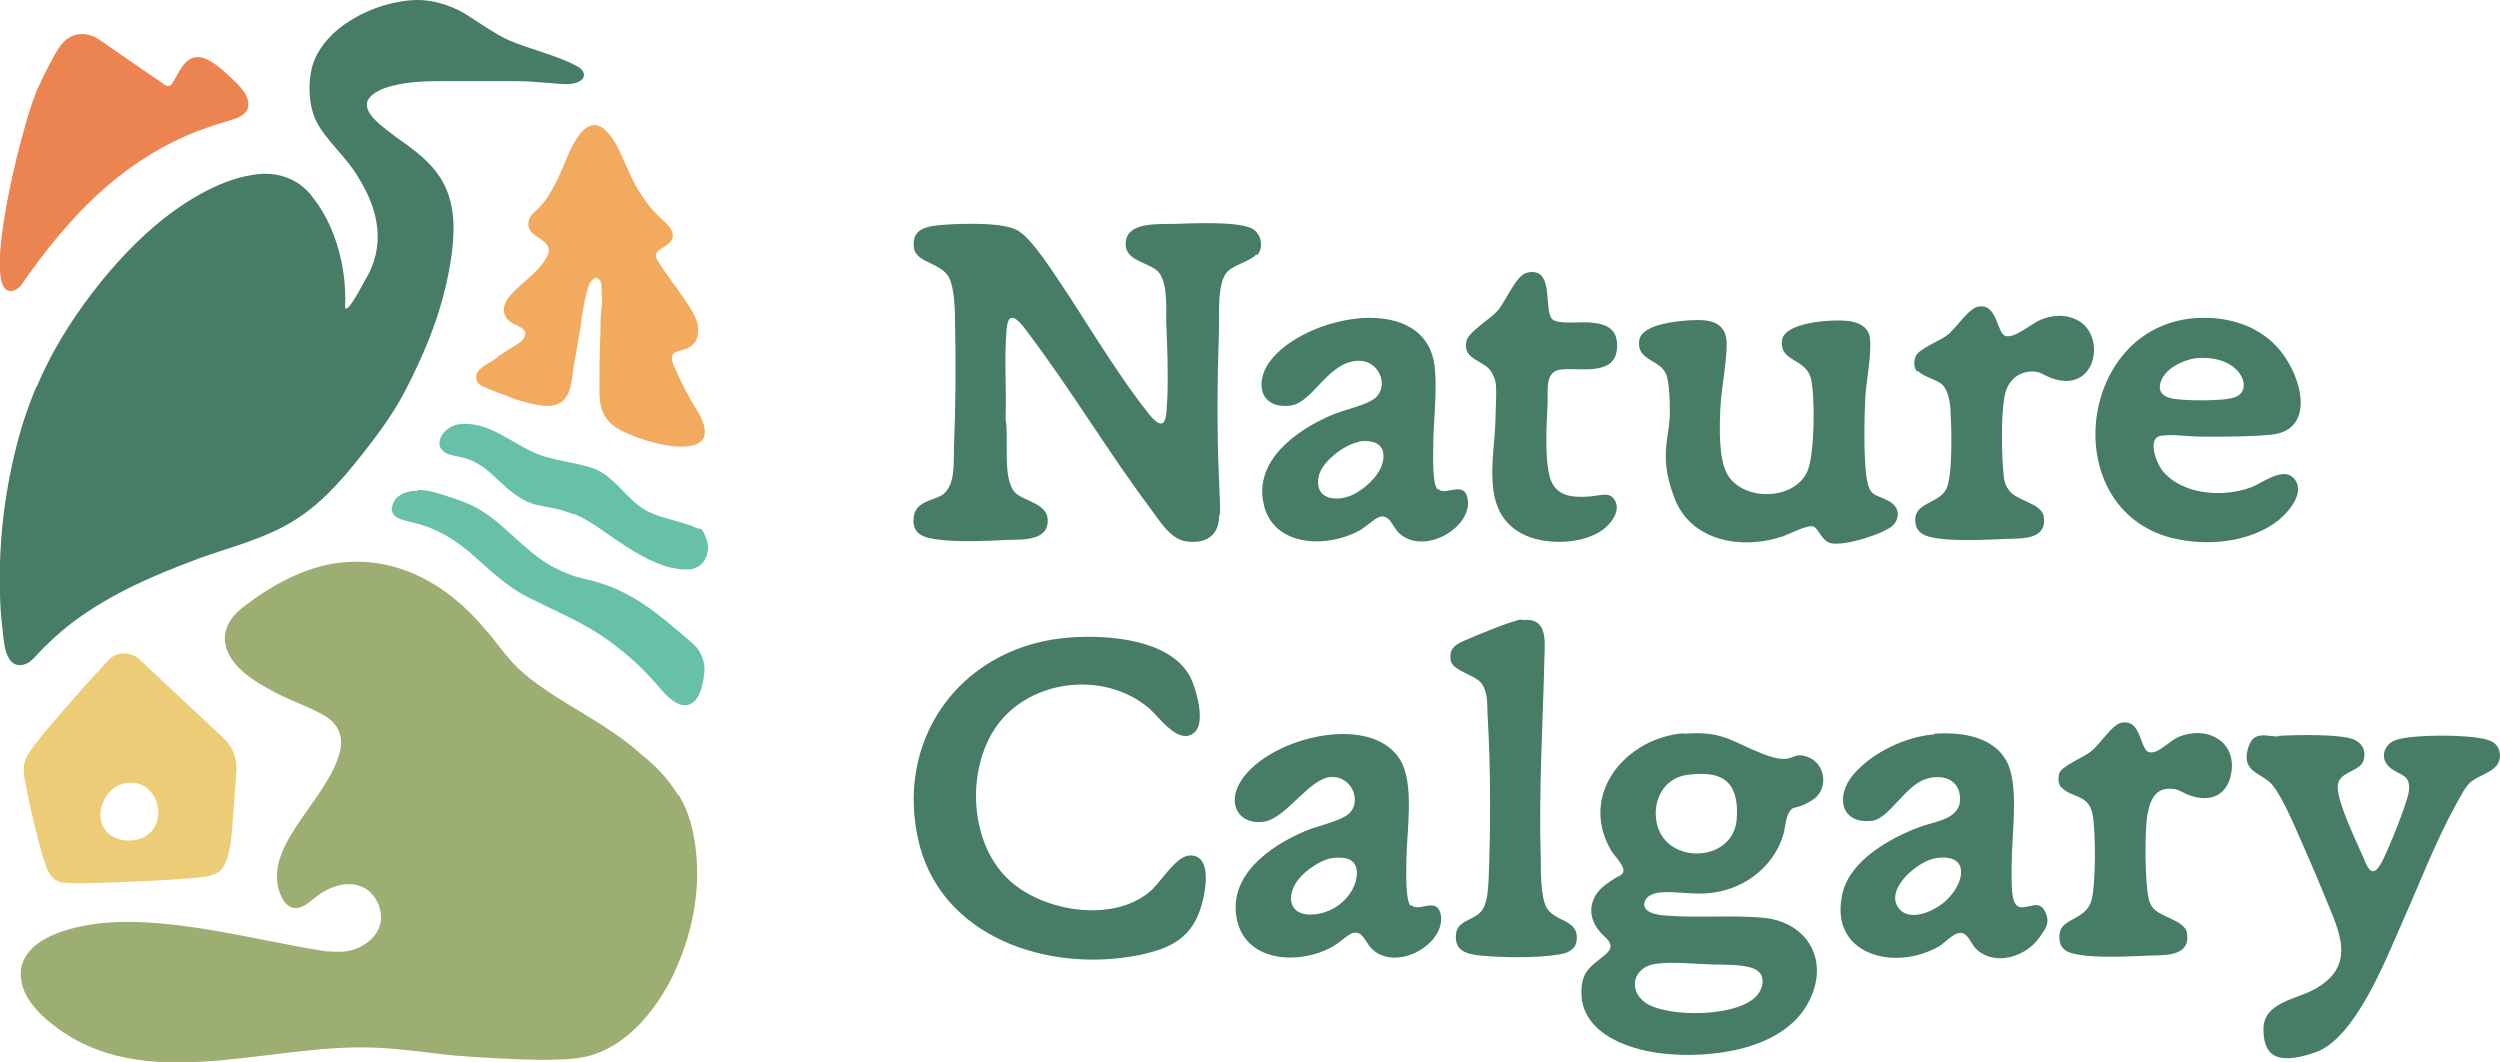 <?xml version="1.0" encoding="UTF-8"?> <svg xmlns="http://www.w3.org/2000/svg" id="Layer_1" version="1.1" viewBox="0 0 474.6 201.6"><defs><style> .st0 { fill: #eccc77; } .st1 { fill: #66c1a8; } .st2 { fill: #9cae71; } .st3 { fill: #eb8450; } .st4 { fill: #467d64; } .st5 { fill: #f1aa5e; } </style></defs><g><path class="st4" d="M319.6,139.3c7.5-.6,8.9,1.4,15,3.8s5.2-.5,8.3.5c3.8,1.2,4.4,6.4,1,8.4s-3.2.7-4.2,2.1c-.7,1-.8,3.2-1.2,4.5-2,6.4-8,10.6-14.6,11-2.8.2-5.9-.4-8.5-.2-1.1.1-2.6.4-3.1,1.6-.9,2.2,2.3,2.7,3.8,2.8,6,.5,12.3-.1,18.4.4,8.7.7,13,8.3,8.8,16.1-4.8,9.1-18.6,10.7-27.7,9.7-7.1-.8-16.4-4.3-15.3-13,.4-3.3,2.8-4.2,4.8-6.1,1.8-1.8-.6-2.9-1.6-4.3-2.3-2.9-1.7-6.3,1.1-8.5s3.5-1.7,3.6-2.8-2-3.1-2.5-4.1c-5.9-10.6,3-21.1,13.9-22ZM320.3,147.1c-4.6.6-6.8,5.2-5.7,9.5,2,7.7,14.5,7.1,15.1-1.1s-3.9-9.1-9.4-8.4ZM314.2,183c-4.1.6-5.2,4.9-1.9,7.3,4.1,3,18.6,2.9,21.6-1.8.8-1.2,1.1-2.9,0-4-1.6-1.6-6.7-1.3-8.9-1.4-3.2-.1-7.7-.6-10.9-.1Z"></path><path class="st4" d="M203.4,121c7.1-.5,18.9.4,22.6,7.6,1.1,2.2,2.9,8.5.8,10.4-2.9,2.7-6.7-2.8-8.6-4.5-8.8-7.5-23.7-5.5-29.7,4.4-5.1,8.4-4.2,21.6,3.2,28.3,6.6,6,20.1,8.1,27,1.7,1.8-1.7,4.7-6.5,7.2-6.5,4.2-.1,3,6.5,2.3,9.1-1.7,6.4-5.7,8.5-11.9,9.8-17.3,3.5-38.2-3.4-42.1-22.4-4.1-19.8,9.2-36.6,29.2-37.9Z"></path><path class="st4" d="M432.5,139.7c3.2-.2,11.8-.4,14.4.7,1.5.7,2.2,1.9,1.9,3.6-.5,2.8-5.2,2.2-5,5.6s3.5,10,4.6,12.6c1,2.3,1.8,5.1,3.8,1.4,1.2-2.3,4.8-11.1,5.1-13.4.4-3.3-1.7-2.9-3.6-4.5-2.1-1.8-1.1-4.6,1.4-5.3,3.3-1,13.6-1,17,0,1.6.5,2.4,1.3,2.5,3,0,3.2-3.8,3.4-5.7,5.2-1,.9-2,3-2.7,4.2-3.9,7.1-6.9,15-10.2,22.4-3.1,7-8.9,22-16.5,24.6s-9.8.4-9.8-4.5c0-5,6.3-5.6,9.7-7.5,8.1-4.5,4.7-10.9,2-17.5-1.5-3.7-3.1-7.4-4.7-11-1.2-2.7-3.9-9.2-5.9-10.9-2.2-1.8-5.1-2.2-4.1-6.1s3.7-2.4,5.8-2.5Z"></path><path class="st4" d="M267.9,171.8c1.3,1.5,4.9-1.7,5.6,1.8,1.1,5.5-8.3,11-13,6.6-1.3-1.2-1.8-3.8-3.9-3-.8.3-2.5,1.9-3.6,2.5-6.2,3.5-16.5,3.1-18.2-5.2-1.7-8.3,6.3-13.9,12.9-16.7,2.3-1,5.9-1.7,7.8-2.9,3.3-2,1.5-7.5-2.7-7.4s-8.6,7.9-12.9,8.5-6.8-2.8-4.8-6.9c4.4-8.8,25.2-14.3,30.8-4.7,2.6,4.5,1.2,13.3,1.1,18.5,0,1.8-.3,7.9.8,9.1ZM252.9,162.9c-2.1.3-5,2.3-6.3,3.9-2.6,3.2-2,7.2,2.8,6.8s8.2-4.4,8.2-7.9c0-2.8-2.5-3.1-4.7-2.8Z"></path><path class="st4" d="M367.1,139.3c5.3-.4,11.9.5,14.2,6,1.9,4.5.6,13.6.6,18.7,0,1.7-.2,6.1.6,7.4,1.2,2.3,4.2-1.1,5.6,1.4s0,3.7-.9,5.1c-2.5,3.7-8.5,5.7-12.1,2.2-.9-.9-1.5-3-2.9-3s-3,1.9-4,2.5c-8.6,5-21.2,1.6-18.4-10.1,1.5-6.2,9-10.4,14.6-12.5,2.9-1.1,7.7-1.4,7.7-5.3,0-3.9-3.6-4.9-6.8-3.7-3.6,1.3-6.8,7.4-9.8,7.8-6.1.8-7.1-4.7-3.7-8.7,3.5-4.2,10-7.3,15.5-7.7ZM367.6,162.9c-3.3.4-9.7,5.7-7.3,9.3,2.1,3.2,7.4.6,9.4-1.5,3.3-3.2,4.3-8.7-2.1-7.8Z"></path><path class="st4" d="M289,117.7c4.7-.5,4.3,3.6,4.2,7-.3,12.7-1.1,25.5-.7,38.3,0,2.3,0,7.1,1,9.1,1.4,3,6.4,2.3,5.8,6.5-.2,1.8-1.9,2.4-3.4,2.6-3.9.7-10.9.6-14.9.2-2.5-.3-4.9-.8-4.6-4,.2-2.7,3.3-2.6,4.8-4.4,1.2-1.4,1.3-4.3,1.4-6.1.4-9.7.4-21.5-.2-31.2-.1-1.9.1-4.2-1.1-5.9s-5.5-2.4-5.9-4.4c-.3-2.1.6-2.9,2.4-3.7s9.4-4,11.1-4.1Z"></path><path class="st4" d="M391.4,149.6c-.7-.7-.7-1.8-.5-2.7.4-1.5,4.7-3.1,6.1-4.3,1.7-1.3,3.9-5,5.7-5.4,3.9-.8,3.5,5.2,5.3,5.6,1.8.4,3.8-2.2,5.6-2.9,5.5-2.3,11.3,1,9.9,7.3-.9,4-4.1,5.1-7.8,3.8-.9-.3-1.9-1-2.8-1.2-3.4-.5-4.6,1.5-5.2,4.7-.6,2.9-.5,13.3.2,16.1.1.5.4,1.2.7,1.6,1.4,2,6.2,2.4,6.6,5,.6,4.4-4.1,4.1-7,4.2s-10.4.6-14.3-.3c-2.1-.4-3.2-1.5-2.9-3.9.4-2.9,4.8-2.5,6-6.1.9-2.9.9-13.7.2-16.7-.8-3.7-4-2.9-5.8-4.9Z"></path><g><path class="st4" d="M238.5,48.3c-1.3,1.4-4.2,1.9-5.5,3.3-2,2-1.5,8.5-1.6,11.3-.3,9.2-.4,18.5,0,27.7s.2,5.4,0,8c-.3,3.4-2.9,4.6-6,4.2-3.1-.3-5.1-3.7-6.8-6-8.2-10.9-15.3-22.9-23.5-33.7-1.1-1.5-3.6-5-4-.7-.5,5.5,0,11.6-.2,17.2.7,3.4-.7,11.3,1.8,13.9,1.7,1.7,6,2,6.2,5.1.2,4.2-4.9,3.8-7.7,3.9-4.3.2-9.8.5-14-.2-2.6-.4-4.2-1.5-3.7-4.4s4.1-2.9,5.6-4.1c2.3-1.9,1.9-6,2-8.7.3-7.7.4-16.2.2-23.9,0-2.3-.1-6.2-1-8.2-1.3-3.2-6.5-3-6.8-6-.4-3.1,1.7-3.9,4.3-4.2s11.9-.8,15.1.8c2,1,3.7,3.5,5.1,5.3,6.8,9.5,13,20.8,20.2,29.8.8,1,2.6,3,3.1.5.2-.8.2-2.5.3-3.4.2-4.9,0-9.9-.2-14.7,0-2.5.3-7.7-1.6-9.6-1.8-1.7-6.1-2-6.1-5.1-.1-4.4,6.3-3.8,9.3-3.9,3.4-.1,11.6-.5,14.5.8,1.9.8,2.5,3.6,1.2,5.1Z"></path><path class="st4" d="M319.5,60.9c3.8-.3,8.2-.6,8.3,4.3,0,3.7-1,8.3-1.2,12.2s-.3,9.9,1.3,12.6c2.9,5.2,12.7,5.1,15.2-.5,1.4-3.1,1.5-14.2.7-17.6-1-4-6-3.1-5.5-7.3.3-2.8,6.5-3.6,8.8-3.7s7.5-.5,7.9,3.4c.3,3.4-.7,7.7-.9,11.3-.2,4.2-.3,10.7.2,14.7.6,4.2,1.5,3.3,4.4,4.9,1.8,1,2.1,3,.7,4.5s-9.3,4.1-11.9,3.4c-1.8-.5-2.3-3-3.4-3.2s-4.3,1.4-5.6,1.9c-7.6,2.6-17.4,1.1-20.6-7.2s-.8-11.4-.9-16.8c0-1.7-.1-4.9-.6-6.5-1.1-3.2-5.8-2.7-5.2-6.7.4-2.8,6.1-3.5,8.4-3.7Z"></path><path class="st4" d="M273,92.8c1.3,1.5,4.9-1.7,5.6,1.8,1.1,5.5-8.3,11-13,6.6-1.3-1.2-1.8-3.8-3.9-3-.8.3-2.5,1.9-3.6,2.5-6.1,3.4-16.4,3.2-18.2-5-1.9-8.3,6.3-14.1,12.9-16.9,2.3-1,5.9-1.7,7.8-2.9,3.3-2,1.5-7.3-2.4-7.4-6-.2-8.8,7.9-13.2,8.5-5.7.7-6.9-4.2-4-8.3,6.6-9,30.1-13.6,31.4,1.3.4,4.5-.2,9.2-.3,13.7,0,1.8-.3,8.1.8,9.2ZM258,83.9c-2.7.4-7.2,3.8-7.7,6.7-.7,4.1,3.1,4.7,6.1,3.5,2.3-.9,5.3-3.6,6-6,1-3.5-1.2-4.7-4.4-4.3Z"></path><path class="st4" d="M416.7,60.4c6.6-.5,13.3,1.7,17.1,7.4s4.9,13.9-2.5,14.7c-3.8.4-8.7.4-12.6.4s-5.6-.5-8.3-.2c-2.9.3-1.1,5,0,6.5,3.7,4.8,11.7,5.3,17,3.3,2.3-.9,6.3-4.2,8.3-1.4,2,2.8-1.8,6.8-4,8.3-5.5,3.7-13.1,4.3-19.5,2.7-21.6-5.6-17.9-39.9,4.4-41.7ZM416.9,68c-2.3.3-5.3,1.7-6.4,3.8s-.3,3.5,2.1,3.9c2.3.4,9.7.5,11.7-.3,2.1-.8,2-3,.8-4.6-1.8-2.4-5.3-3.1-8.2-2.8Z"></path><path class="st4" d="M364,70.6c-.7-.7-.7-1.9-.4-2.8.5-1.6,4.6-3,6.1-4.2,1.7-1.3,4-5.1,5.9-5.4,3.7-.6,3.4,5.2,5.2,5.6,1.8.4,4.7-2.3,6.6-3.1,2.2-.9,4.6-1.1,6.8,0,5.8,2.7,3.9,14.2-4.7,11.1-.9-.3-1.9-1-2.8-1.2-2.5-.4-4.7.8-5.7,3.1-1.2,2.6-1,11.1-.8,14.3s.3,3.8,1.2,5.1c1.4,2,6.2,2.4,6.6,5,.6,4.4-4.1,4.1-7,4.2s-10.4.6-14.3-.3c-1.6-.3-3-1.1-3.1-3-.3-3.7,4.5-3.3,5.9-6.2,1.2-2.5,1-11.4.8-14.4,0-1.6-.4-4.3-1.6-5.4-1.1-1-3.7-1.5-4.6-2.6Z"></path><path class="st4" d="M294.7,60.6c1,1,5.2.5,6.8.6,2.9.2,5.5.8,5.5,4.4,0,6.2-7.4,4-11,4.6-2.8.5-2.1,4.4-2.2,6.5-.2,3.6-.7,11.8.8,14.9,1.3,2.6,3.9,2.8,6.5,2.7s4.1-1,5.2.3c1.8,2.2-.6,5.1-2.5,6.3-4,2.5-10.8,2.6-14.9.4-7.9-4.2-5.2-14.2-5-21.5s.3-7-.6-8.9c-1.2-2.6-5.8-2.4-4.9-6.2.4-1.7,4.6-4.2,5.9-5.7,1.5-1.7,3.5-6.7,5.5-7.2,5.5-1.4,3.1,7.1,4.9,8.8Z"></path></g></g><g><path class="st4" d="M6.9,73.4c-1,2.4-1.9,4.9-2.7,7.4C1.2,90.9-.3,101.7,0,112.3c0,2.4.2,4.9.5,7.3.2,1.9.3,4.1,1.4,5.7.9,1.2,2.2,1.2,3.5.5.7-.5,1.3-1.1,1.9-1.8.6-.6,1.1-1.2,1.7-1.7,3.6-3.6,7.8-6.5,12.3-9,5.2-2.9,10.9-5.2,16.5-7.3,5.8-2.1,12-3.6,17.4-6.8,5.3-3.1,9.4-7.7,13.2-12.5,3.1-3.9,6.1-7.9,8.4-12.3,2.3-4.4,4.4-9,6-13.7s3.4-11.9,3.3-18.1c-.3-8.6-4.6-12.2-11.1-16.7-1.8-1.5-6.5-4.4-5.1-7h0c1.4-2.2,5.5-2.9,7.8-3.2s4.9-.3,7.4-.3c4.1,0,8.2,0,12.2,0s4.1.2,6.2.3,3.8.5,5.6.1c2.4-.6,2.2-2.4.3-3.3-3.4-1.9-9-3.2-12.9-4.9-2.4-1.1-4.8-2.8-7-4.2C86.7,1.4,82.7-.1,78.8,0c-7.7.3-17.6,5.2-19.6,12.9-.7,2.9-.6,6.8.6,9.6,1.7,3.9,5.9,7.1,8.3,11.3,3.8,6.1,5.2,12.9,1.2,19.4-.3.5-3.5,6.8-3.8,5.1.4-7-1.7-15.3-6.1-20.8-2.6-3.6-6.9-5.1-11.4-4.3-3.4.5-6.8,1.9-9.7,3.5-8.1,4.4-15.1,11.5-20.7,18.8-4.3,5.6-8,11.6-10.7,18.1Z"></path><path class="st5" d="M94.5,67.8c-.7.5-1.4,1-2.2,1.4-.5.3-1,.7-1.4,1.1s-.6,1.1-.5,1.7c.2.9,1.2,1.4,2.1,1.7,0,.1,2,.8,2.2.9.8.3,1.6.6,2.4.9,1.5.6,3.1,1,4.6,1.3,1.4.3,3.2.5,4.6-.3,2.1-1.2,2.2-4.2,2.5-6.2.4-2.3.8-4.7,1.2-7s.6-4.7,1.2-7c.3-1,.4-2.5,1.3-3.2s.7-.3,1-.2c.6.2.7,1,.7,1.6,0,1.3.2,2.7,0,4s-.2,2.8-.2,4.2c-.1,2.8-.2,5.6-.2,8.4s0,2.2,0,3.3c0,3.9,1.3,6.1,4.9,7.7,6.4,3,19.7,5.6,13.5-4.4-1.5-2.4-3-5.3-4.1-7.9-.3-.7-.9-1.8-.3-2.6.3-.4,1.2-.6,1.9-.8,1.1-.3,2-.9,2.5-1.9,1.1-2.8-.5-5-2.2-7.6-1.7-2.5-4.2-5.8-5.2-7.5-.7-1.1-.1-1.7.9-2.3.8-.5,1.8-1.1,2-2,.3-1.9-1.9-3.2-3-4.4-1.3-1.3-2.4-2.8-3.4-4.4-1.2-1.9-1.8-3.5-2.9-5.9-1.4-3.2-4.4-9.6-8.2-5.1-2.7,3.4-2.9,6.9-6.3,12.2-1.8,2.8-3.4,2.8-3.6,4.9-.2,2.8,4.6,2.9,3.8,5.7-1.1,2.9-4.3,5-6.6,7.3-.8.8-1.6,1.8-1.8,2.9-.3,1.3.5,2.5,1.7,3.1.9.5,1.8.8,2.1,1.3.9,1.3-1,2.5-2,3.1s-2,1.2-3,1.9Z"></path><path class="st0" d="M44.9,146c-.3,4.4-.8,11.6-1.1,14-.4,1.8-.6,3.9-2,5.3-1.4,1.2-3.6,1.2-5.3,1.4-5.7.5-11.8.7-17.3.9-2.1,0-4.5.2-6.6,0-2.2,0-3.2-1.3-3.9-3.3-1-2.8-1.7-6-2.4-8.7-.6-2.5-1.1-5.1-1.6-7.6-.2-1.1-.3-2.3,0-3.3.3-1.2,1.1-2.3,1.9-3.3,2.5-3.4,9.9-11.7,14-16.1,1.5-1.6,4.1-1.7,5.8-.2,3.9,3.7,12,11.2,16.1,15.1,1.6,1.5,2.5,3.7,2.4,5.9ZM23.7,148.7c-1.5.3-2.7,1.2-3.5,2.4-2.9,4.6,0,9.1,5.4,8.4,7.2-1.3,5-12.2-1.9-10.8h0Z"></path><path class="st3" d="M32.4,16.2c.5-.5.8-1.3,1.2-1.9,1.7-3.4,3.7-4.5,6.8-2.4,1.3.8,2.4,1.9,3.6,3,1.5,1.4,3.5,3.3,3.1,5.5-.5,1.9-3.2,2.3-4.9,2.9-1.7.5-3.4,1.1-5,1.7-14.7,5.9-24.4,16.5-33.3,29.3-.8.8-1.7,1.2-2.5.8-4.8-2.3,3.7-34.8,6-38.8.7-1.6,1.8-3.7,2.7-5.4.9-1.6,1.7-3,3.1-3.8,1.9-1.1,4.2-.7,5.9.6,2.2,1.5,6.9,4.8,10,6.9.3.2.6.4.9.6,1.2.8,1.7,1.5,2.5.9h0Z"></path><path class="st1" d="M109.1,97.6c3.1,1.3,5.7,3.5,8.5,5.3s1.3.9,2,1.3h0c3.1,1.9,6.6,3.8,10.3,3.9.2,0,.5,0,.7,0,3,0,4.5-3.2,3.5-5.8s-1.1-1.7-2-2.1c-.9-.5-1.9-.7-2.8-1s-1.8-.5-2.8-.8c-1.8-.5-3.6-1.2-5.1-2.3-3.3-2.5-5.3-6.2-9.4-7.4-2.9-.9-6.8-1.3-9.7-2.4-5-1.9-9.7-6.7-15.5-5.7-1,.2-2.1.9-2.7,1.7-.6.8-1,2.1-.3,3,.3.3.6.6,1,.8,1.3.5,2.7.6,3.9,1,1.2.4,2.2,1,3.2,1.7,2,1.5,3.7,3.5,5.8,5s.4.3.6.4c1.1.8,2.4,1.4,3.8,1.7s2.9.5,4.3.9c.8.2,1.7.5,2.4.8Z"></path><path class="st1" d="M79.4,93c1.9,0,4,.7,5.8,1.3,2.3.7,4.6,1.6,6.6,2.9,1.5,1,2.9,2.1,4.2,3.3,2.7,2.4,5.3,5,8.4,6.8,2.1,1.2,4.3,2.1,6.6,2.6,8.7,1.9,13.8,6.5,20.3,12.1,1.6,1.2,2.7,3.6,2.4,5.8-.7,7-4.2,7.8-8.1,3.2-1.7-2-3.7-4.2-5.7-5.9-7-6.2-11.9-7.8-19.2-11.5-4.5-2.1-8.1-5.8-11.7-8.9-1.8-1.5-3.7-2.8-5.8-3.8s-2.2-.9-3.3-1.3c-1-.3-2.1-.5-3.1-.8s-1.8-.6-2.2-1.3c-.3-.5-.3-1-.1-1.5.4-1.8,2.3-2.7,4-2.8.2,0,.5,0,.7,0Z"></path><path class="st2" d="M128.7,150.9c-1.8-3-4.3-5.6-7.1-7.8-2.2-2-4.6-3.7-7.1-5.3-5.4-3.5-11.7-6.7-16.2-11-2.4-2.3-4.3-5.3-6.6-7.8-6.8-8-16.2-13.4-27-12.2h0c-6.6.7-13,4.2-18.2,8.2-3.5,2.5-5.1,6.1-2.6,10,1.8,2.7,4.7,4.5,7.5,6,3.3,1.9,6.8,2.9,10.1,4.8,3,1.7,3.9,4.5,2.8,7.7-2.8,9.1-15.2,17.8-10.8,26.9,1.6,2.9,3.6,2.3,5.8.4,1.1-.9,2.2-1.7,3.5-2.2,2.3-1,4.9-1.1,6.9.3,1.4,1,2.4,2.8,2.6,4.5.5,3.9-3.1,6.7-6.6,7.2-1.3.2-2.5,0-3.8,0-13.3-2-30.9-7.2-44.6-5.1-4.9.8-12.3,2.8-13.3,8.4-.4,3.4,1.3,6.2,3.8,8.7,17.5,16.5,42.3,5.3,63.6,6.3,5,.2,10,1,15.1,1.5,5.2.4,10.5.7,15.7.8,3,0,6.1,0,9-.6,7.5-1.7,13.1-8.5,16.4-15.1.2-.4.4-.7.5-1.1,3.3-7.1,4.9-15.2,4-23-.4-3.6-1.3-7.3-3.2-10.4Z"></path></g></svg> 